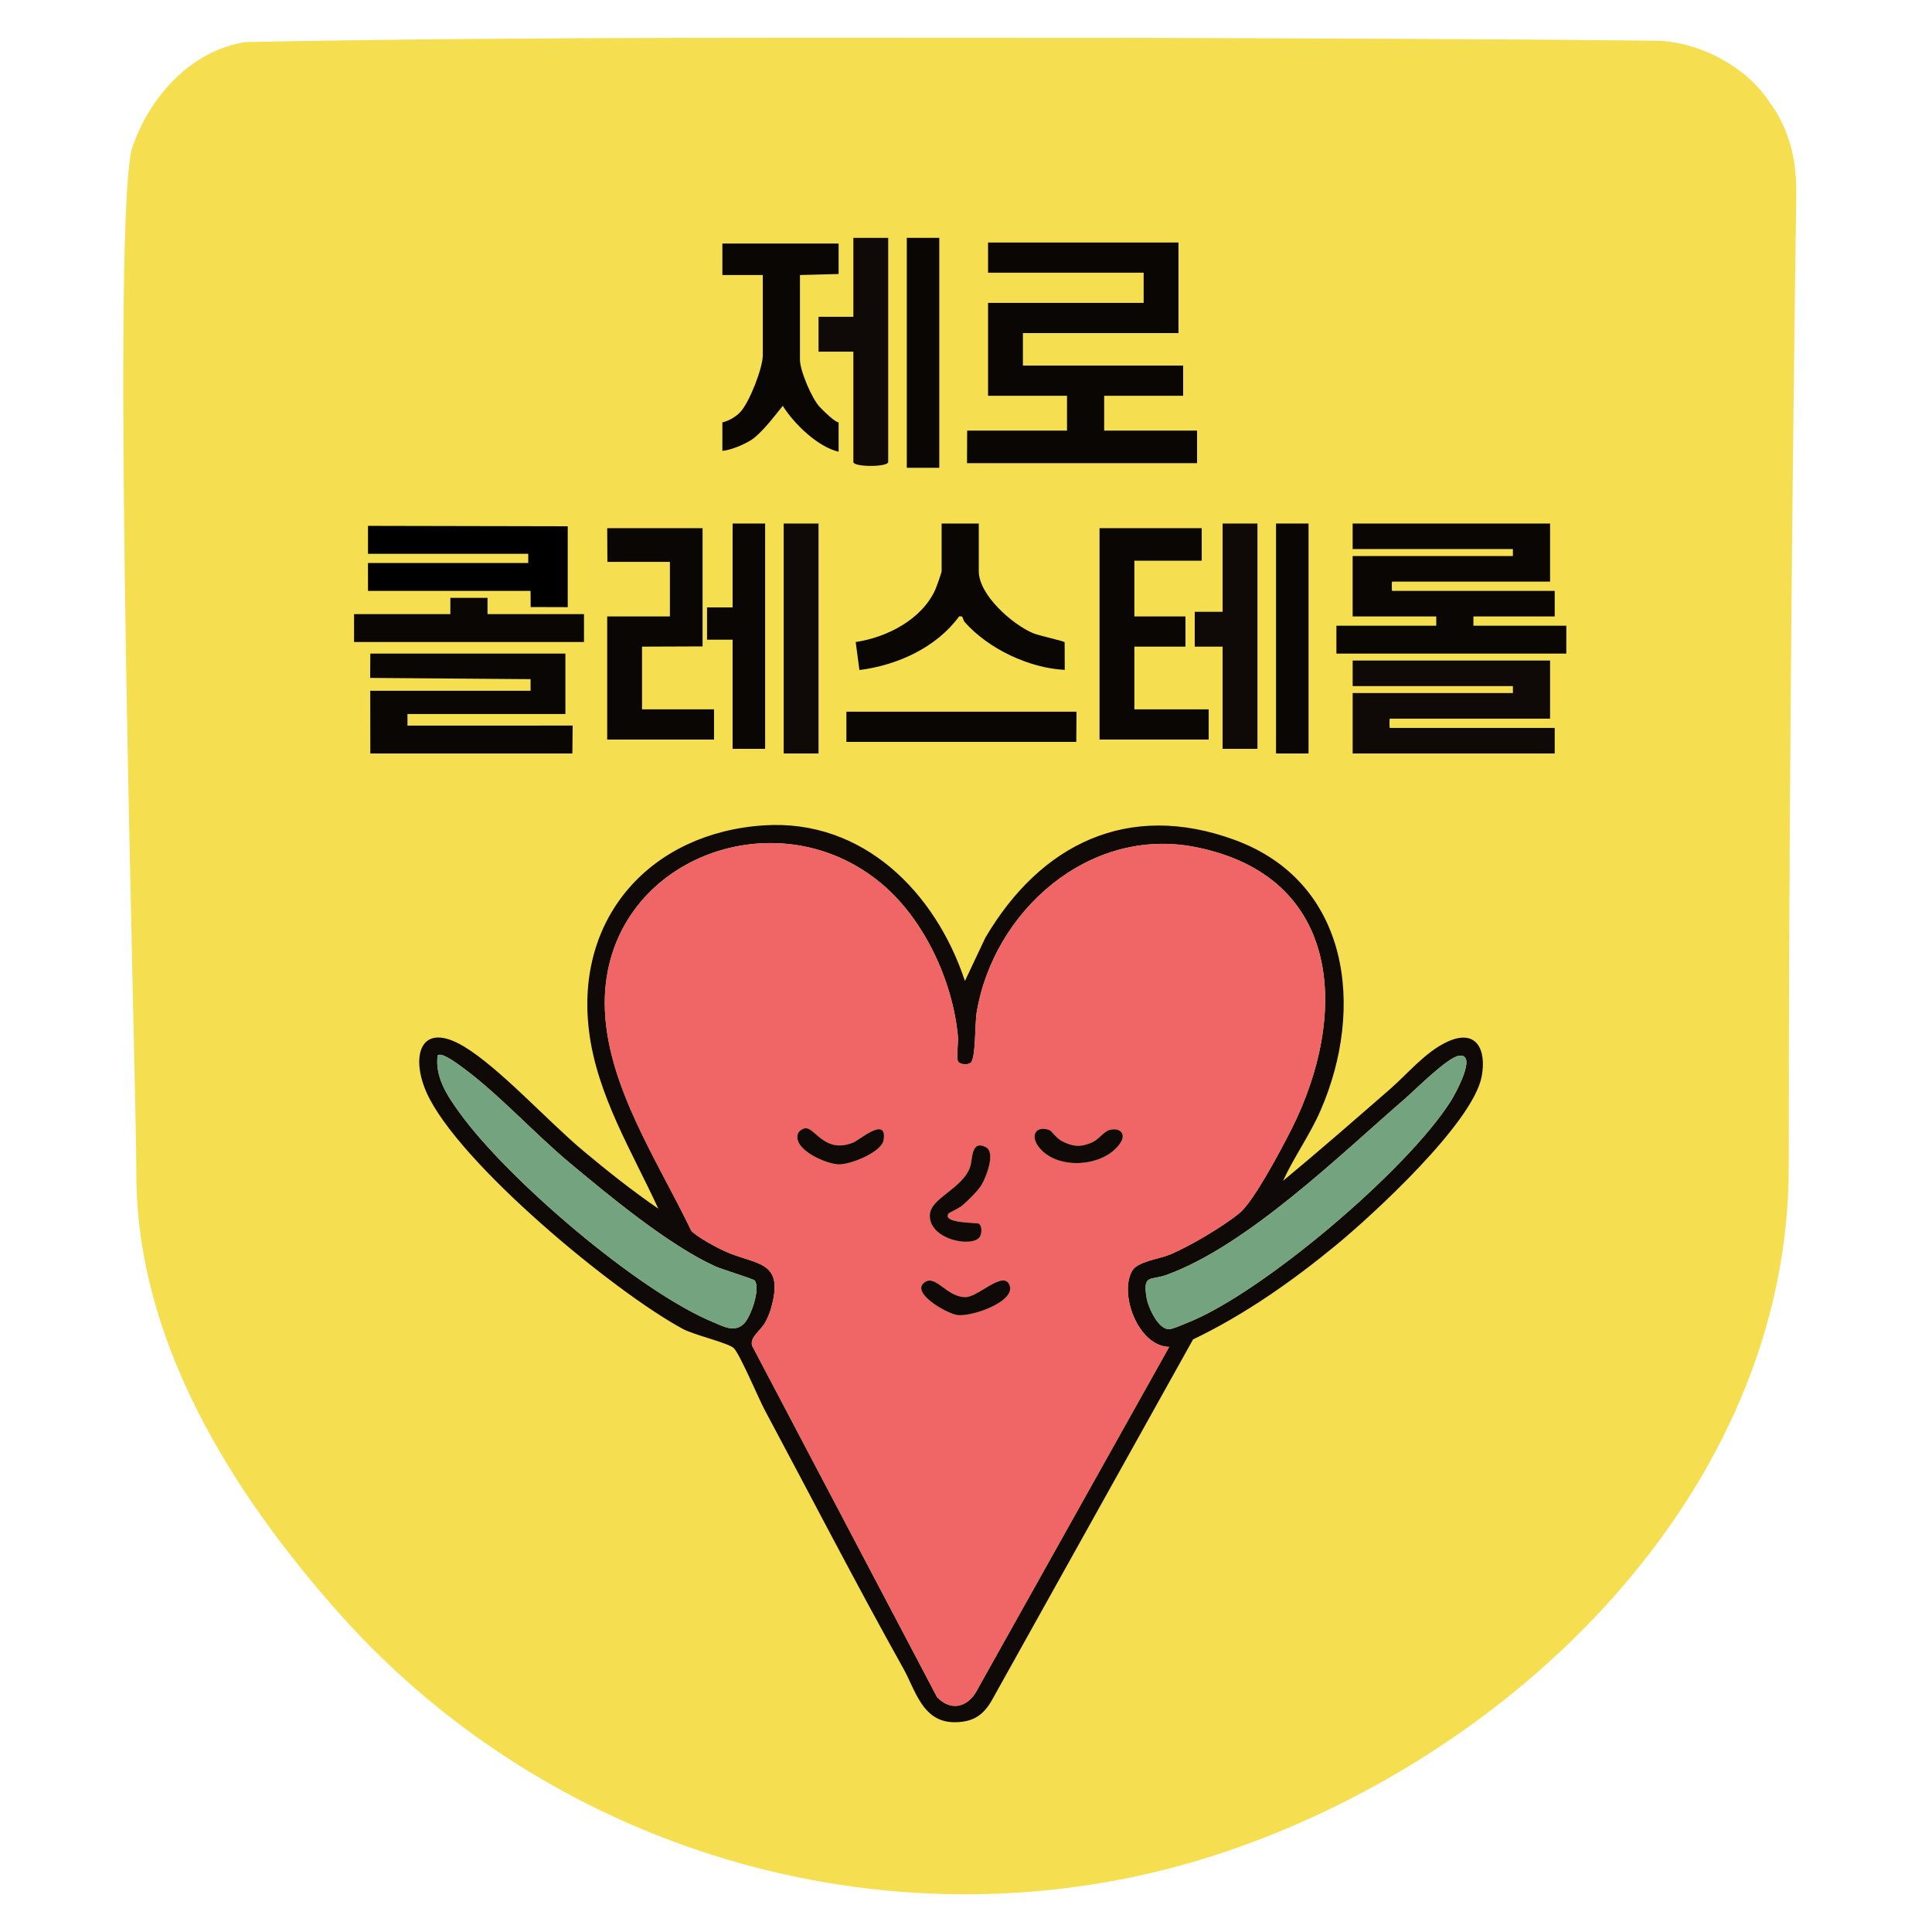 <?xml version="1.0" encoding="UTF-8"?>
<svg xmlns="http://www.w3.org/2000/svg" id="KOREAN" viewBox="0 0 1080 1080">
  <defs>
    <style>
      .cls-1 {
        fill: #f5df50;
      }

      .cls-2 {
        fill: #f06666;
      }

      .cls-3 {
        fill: #74a37f;
      }

      .cls-4 {
        fill: #090604;
      }

      .cls-5 {
        fill: #0f0907;
      }
    </style>
  </defs>
  <path class="cls-1" d="M989.28,57.24c-12.74-19.6-37.2-32.59-60.38-34.43-97-1.09-194.07-1.3-291.18-1.65-166.76.07-333.81-.89-500.45,2.34-30.99,4.76-54.5,31.47-63.69,60.19,0,0-.03.07-.04.1-11.81,52.54,2.68,516.99,2.68,572.46,0,92.78,52.81,177.81,114.72,247.14,121.08,134.96,312.64,189.05,485.44,134.58,170.13-54.12,323.56-204.58,323.56-385.84s1.7-362.07,4.17-543.06c.39-18.54-3.55-36.68-14.85-51.83Z"></path>
  <path class="cls-5" d="M539.37,548.43l11.45-24.23c30.78-52.39,79.88-76.58,139.47-54.65,64.43,23.71,72.73,94.21,47.92,151.18-5.97,13.71-14.76,25.83-20.98,39.37,20.19-16.73,39.97-34.01,59.76-51.23,9.93-8.65,19.71-20.74,31.96-26.46,16.33-7.63,22.16,4.26,19.32,19.33-4.89,25.92-60.64,77.27-81.87,94.69-24.42,20.04-50.95,38.65-79.47,52.31l-112.24,201.3c-4.97,8.99-10.97,12.69-21.16,12.69-17.84,0-21.78-17.91-28.53-30-26.77-47.87-51.87-96.61-77.5-144.51-3.4-6.36-13.9-31.3-17.32-34.61-3-2.9-22.2-7.37-28.3-10.65-38.51-20.69-125.57-92.8-143.3-131.94-9.21-20.34-3.83-40.78,20.81-26,19.7,11.81,47.23,42.06,66.47,58.16,13.56,11.35,27.57,22.46,42.15,32.49-14.73-32.05-34.37-63.64-38.77-99.49-7.82-63.67,34.86-110.7,97.8-114.8,55.48-3.61,96,37.51,112.36,87.03ZM493.36,494.46c-60.48-51.57-158.48-12.29-155.22,70.2,1.71,43.21,30.11,85.34,48.2,123.17,2.5,3.22,14.29,9.54,18.43,11.43,18.08,8.26,34.07,4.8,26.2,32.28-.83,2.91-1.99,5.57-3.5,8.19-2.31,4.02-8.46,7.94-7.03,12.56l103.47,196.56c8.65,8.59,18.11,4.85,22.96-5.3l106.7-190.62c-17.35-.39-28.24-29.79-20.6-42.68,3.03-5.11,15.05-6.45,20.96-8.91,10.99-4.58,29.86-15.72,39.03-23.29,7.95-6.56,23.43-35.84,28.81-46.49,32.4-64.08,28.79-141.8-53.61-158.07-59.17-11.69-112.76,35.6-122.22,92.58-.94,5.64-.5,25.68-3.25,27.95-1.97,1.63-6.83.91-7.29-1.01-.82-3.39.44-9.86.04-14.05-2.94-30.57-18.59-64.48-42.08-84.51ZM415.63,740.19c4.04-3.68,9.59-19.68,6.31-24.34-.67-.95-18.26-6.22-21.96-7.9-26.2-11.9-59.47-39.5-81.94-58.27-19.57-16.36-39.75-38.62-59.77-53.18-2.13-1.55-11.42-8.64-13.6-6.52-1.74,12.16,5.65,22.99,12.44,32.35,26.82,37.02,99.56,99.41,141.58,116.78,5.55,2.3,11.66,5.9,16.95,1.08ZM785.46,614.11c-36.67,31.74-88.03,82.01-133.23,98.52-9.13,3.34-13.46-.61-11.31,12.73.88,5.44,6.68,18.29,12.97,17.63,2.16-.23,7.25-2.5,9.67-3.46,42.07-16.62,123.19-85.61,147.4-123.94,2.39-3.78,15.32-26.97,4.56-25.4-6.45.94-24.2,18.85-30.06,23.92Z"></path>
  <polygon class="cls-4" points="658.78 135.56 658.78 186.19 571.81 186.19 571.81 204.37 661.38 204.37 661.38 221.25 617.24 221.25 617.24 240.72 669.17 240.72 669.17 258.9 540.57 258.9 540.65 240.72 596.47 240.72 596.47 221.25 552.33 221.25 552.33 169.31 639.31 169.31 639.31 152.43 552.33 152.43 552.33 135.56 658.78 135.56"></polygon>
  <path class="cls-4" d="M866.5,292.66v32.46h-88.28c-.26,0-.26,5.19,0,5.19h90.87v14.28h-45.44v5.19h51.93v15.58s-128.52,0-128.52,0v-15.58h55.82v-5.19h-46.74s0-33.76,0-33.76h89.58v-3.9h-89.58v-14.28h110.35Z"></path>
  <path class="cls-5" d="M866.5,369.26v32.46h-89.58c-.26,0-.26,5.19,0,5.19h92.17v14.28h-112.94v-33.76h89.58v-3.9h-89.58v-14.28h110.35Z"></path>
  <path class="cls-4" d="M206.92,378.95l.09-13.58h109.05v33.76h-88.28s0,6.49,0,6.49l92.34-.02-.16,15.6h-112.94s-.08-27.78-.05-35.06h89.63v-6.49l-89.66-.7Z"></path>
  <polygon class="cls-4" points="671.77 295.26 671.77 313.43 634.12 313.43 634.12 344.59 662.68 344.59 662.68 361.47 634.12 361.47 634.12 396.53 675.66 396.53 675.66 413.41 614.65 413.41 614.65 295.26 671.77 295.26"></polygon>
  <polygon class="cls-4" points="392.74 295.26 392.74 361.34 358.9 361.47 358.9 396.53 399.15 396.53 399.15 413.41 339.43 413.41 339.43 344.59 374.48 344.59 374.48 314.08 339.54 314.08 339.43 295.26 392.74 295.26"></polygon>
  <path class="cls-4" d="M447.18,153.73v47.39c0,6.06,6.7,21.92,11.16,26.5,8.6,8.84,10.45,8.49,10.45,8.49,0,0,0,15.64,0,16.41-11.73-2.73-25.05-15.74-31.21-25.66-4.55,5.56-9.48,12.38-15.75,17.73-3.17,2.71-12.41,6.99-18.02,7.43v-15.91s5.77-1.14,10.14-5.9c5.04-5.48,12.46-24.48,12.46-31.68v-44.79h-22.6v-17.61h64.98s0,17.04,0,17.04l-21.61.57Z"></path>
  <path class="cls-4" d="M547.14,292.66v26.62c0,13.34,18.76,29.76,30.28,34.64,3.51,1.49,17.15,4.35,17.72,5.08l.05,15.47c-19.93-1.01-42.54-11.71-55.86-26.65-1.46-1.64-.47-3.85-3.2-3.22-12.78,17.47-34.55,27.26-55.71,29.96l-2.09-15.65c17.39-2.59,36.69-12.46,44.38-28.99.69-1.48,3.66-9.82,3.66-10.62v-26.62h20.77Z"></path>
  <path class="cls-5" d="M496.51,132.96v125.29c0,2.93-19.47,2.93-19.47,0v-61.67h-19.47v-19.48h19.47v-44.14h19.47Z"></path>
  <polygon class="cls-5" points="702.92 292.66 702.92 418.6 683.45 418.6 683.45 361.47 667.87 361.47 667.87 342 683.45 342 683.45 292.66 702.92 292.66"></polygon>
  <polygon class="cls-4" points="427.71 292.66 427.71 418.6 409.53 418.6 409.53 357.58 395.24 357.58 395.24 339.54 409.53 339.54 409.53 292.66 427.71 292.66"></polygon>
  <rect class="cls-5" x="438.09" y="292.66" width="19.47" height="128.54"></rect>
  <rect class="cls-4" x="506.9" y="132.96" width="18.17" height="128.54"></rect>
  <rect class="cls-4" x="713.31" y="292.66" width="18.17" height="128.54"></rect>
  <polygon class="cls-4" points="272.52 334.21 272.52 343.3 326.45 343.3 326.45 358.88 197.93 358.88 197.93 343.3 251.75 343.3 251.75 334.21 272.52 334.21"></polygon>
  <polygon class="cls-4" points="601.66 414.71 473.14 414.71 473.14 397.83 601.77 397.83 601.66 414.71"></polygon>
  <polygon points="205.72 293.96 205.72 309.56 295.29 309.57 295.29 314.72 205.71 314.73 205.72 330.31 296.59 330.31 296.66 339.34 317.36 339.4 317.36 294.19 205.72 293.96"></polygon>
  <path class="cls-2" d="M493.36,494.46c23.48,20.03,39.14,53.94,42.08,84.51.4,4.19-.86,10.66-.04,14.05.46,1.92,5.32,2.64,7.29,1.01,2.74-2.27,2.31-22.31,3.25-27.95,9.46-56.98,63.05-104.27,122.22-92.58,82.4,16.28,86,93.99,53.61,158.07-5.38,10.64-20.87,39.93-28.81,46.49-9.16,7.56-28.04,18.71-39.03,23.29-5.9,2.46-17.93,3.8-20.96,8.91-7.64,12.89,3.25,42.29,20.6,42.68l-106.7,190.62c-4.85,10.14-14.31,13.89-22.96,5.3l-103.47-196.56c-1.44-4.62,4.71-8.54,7.03-12.56,1.51-2.62,2.66-5.28,3.5-8.19,7.88-27.48-8.12-24.02-26.2-32.28-4.14-1.89-15.93-8.21-18.43-11.43-18.1-37.83-46.5-79.96-48.2-123.17-3.26-82.49,94.74-121.77,155.22-70.2ZM450.44,630.69c-1.49-.01-3.88,1.52-4.39,3.01-3.05,8.93,15.74,16.98,22.74,17.21,6.44.21,24.07-6.8,25.14-13.59,2.16-13.71-13.44-.06-16.91,1.35-15.79,6.43-21.18-7.92-26.59-7.97ZM587.06,631.91c-7.27-3.05-11.41,2.14-6.79,8.69,9.83,13.93,37.17,12.07,46.15-1.88,3.09-4.79-.16-8.47-5.88-7.15-3.47.8-6.13,5.27-9.93,6.97-6.53,2.92-10.96,2.49-17.17-.73-2.41-1.25-5.98-5.74-6.38-5.9ZM530.27,678.3c.26-.37,5.66-2.69,7.8-4.56,3.15-2.75,8.58-7.96,10.64-11.43,2.57-4.34,8.08-18.17,2.33-21.08-8.25-4.17-7.29,6.7-8.66,10.85-4.09,12.39-21.94,17.39-22.58,26.85-.94,14,24.12,18.88,28,12.34,1.08-1.83,1.24-5.96-.59-7.24-.97-.68-20.88-.03-16.94-5.74ZM563.84,717.4c-3.95-6.26-17.05,7.46-23.89,7.67-10.4.32-16.53-12.3-22.68-8.52-9.13,5.61,11.58,17.66,17.86,18.54,8.42,1.19,34.68-8.24,28.71-17.7Z"></path>
  <path class="cls-3" d="M785.46,614.11c5.85-5.07,23.6-22.98,30.06-23.92,10.77-1.56-2.16,21.62-4.56,25.4-24.21,38.33-105.33,107.32-147.4,123.94-2.42.96-7.51,3.23-9.67,3.46-6.29.66-12.09-12.2-12.97-17.63-2.15-13.34,2.18-9.4,11.31-12.73,45.2-16.51,96.56-66.78,133.23-98.52Z"></path>
  <path class="cls-3" d="M415.63,740.19c-5.29,4.82-11.4,1.22-16.95-1.08-42.02-17.37-114.75-79.76-141.58-116.78-6.78-9.36-14.18-20.19-12.44-32.35,2.18-2.12,11.47,4.97,13.6,6.52,20.02,14.56,40.2,36.81,59.77,53.18,22.46,18.78,55.74,46.38,81.94,58.27,3.7,1.68,21.29,6.94,21.96,7.9,3.28,4.66-2.28,20.66-6.31,24.34Z"></path>
  <path class="cls-5" d="M530.27,678.3c-3.94,5.71,15.97,5.06,16.94,5.74,1.84,1.28,1.68,5.42.59,7.24-3.88,6.54-28.94,1.67-28-12.34.63-9.47,18.49-14.47,22.58-26.85,1.37-4.16.42-15.02,8.66-10.85,5.75,2.91.24,16.74-2.33,21.08-2.06,3.47-7.49,8.67-10.64,11.43-2.13,1.86-7.54,4.18-7.8,4.56Z"></path>
  <path class="cls-5" d="M563.84,717.4c5.97,9.47-20.29,18.89-28.71,17.7-6.28-.89-26.99-12.93-17.86-18.54,6.16-3.78,12.28,8.84,22.68,8.52,6.83-.21,19.94-13.93,23.89-7.67Z"></path>
  <path class="cls-5" d="M587.06,631.91c.4.17,3.98,4.66,6.38,5.9,6.21,3.22,10.63,3.65,17.17.73,3.8-1.7,6.46-6.18,9.93-6.97,5.72-1.31,8.97,2.36,5.88,7.15-8.99,13.95-36.32,15.81-46.15,1.88-4.63-6.55-.48-11.75,6.79-8.69Z"></path>
  <path class="cls-5" d="M450.44,630.69c5.41.05,10.81,14.4,26.59,7.97,3.46-1.41,19.07-15.06,16.91-1.35-1.07,6.79-18.7,13.8-25.14,13.59-7.01-.22-25.79-8.28-22.74-17.21.51-1.49,2.89-3.03,4.39-3.01Z"></path>
</svg>
